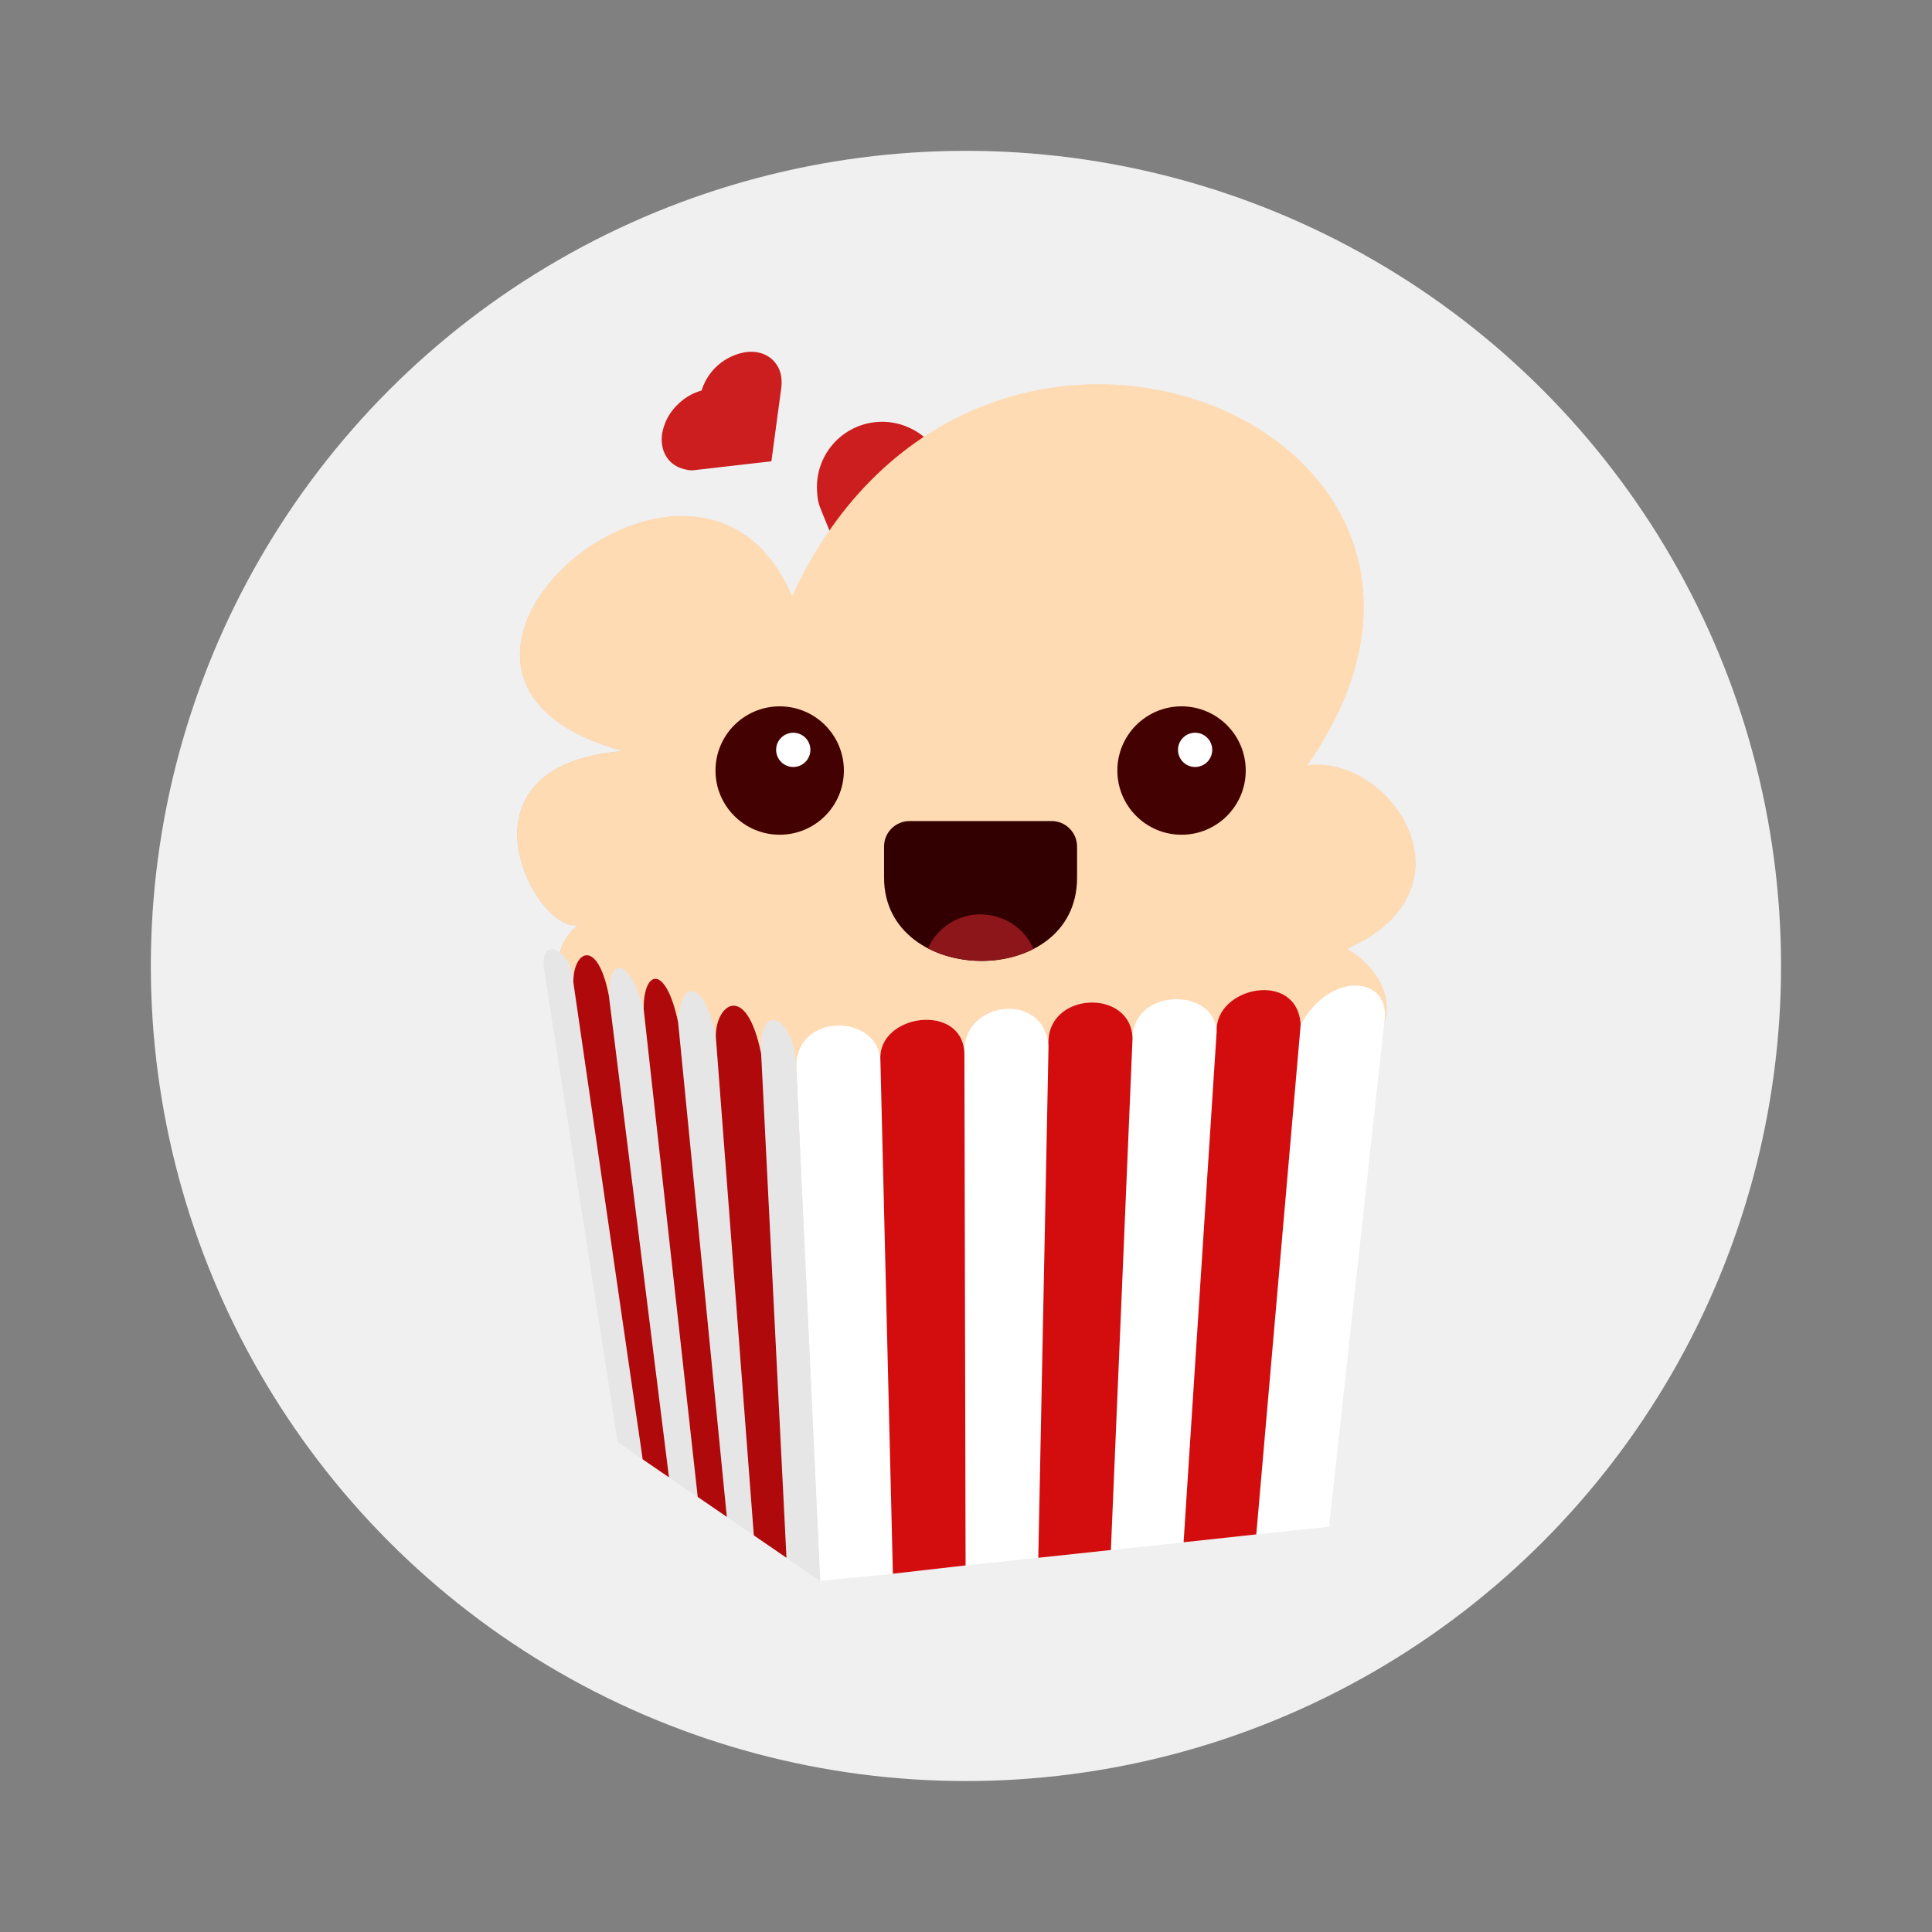 <svg width="64" height="64" viewBox="0 0 16.933 16.933" xmlns="http://www.w3.org/2000/svg"><rect x="0" y="0" width="16.933" height="16.933" fill="#808080" stroke="none"/><defs><radialGradient id="a" cx="51.783" cy="-71.55" r="26.61" gradientTransform="matrix(.301 .004 -.003 .246 -5.545 21.865)" gradientUnits="userSpaceOnUse"><stop stop-color="#f9eee5" offset="0"/><stop stop-color="#f4e7db" offset=".317"/><stop stop-color="#d3b28f" offset="1"/></radialGradient><radialGradient id="b" cx="51.067" cy="-67.575" r="26.61" gradientTransform="matrix(.197 .123 -.06 .097 -3.935 5.194)" gradientUnits="userSpaceOnUse"><stop stop-color="#ecded0" stop-opacity="0" offset="0"/><stop stop-color="#ebddcf" stop-opacity="0" offset=".337"/><stop stop-color="#cca987" offset="1"/></radialGradient></defs><circle cx="8.466" cy="8.466" r="7.144" fill="#f0f0f0"/><g transform="translate(.387 .354) scale(.944)"><path d="M4.752 8.893c.028-.234-.04-.483.208-.68-.39.087-1.238-1.48.414-1.615-2.545-.695.7-3.501 1.57-1.436C8.66 1.43 13.917 3.6 11.726 6.732c.764-.114 1.624 1.143.37 1.702.547.329.504.988-.266 1.066l-4.753.726z" fill="url(#a)"/><path d="M9.789 3.193a2.95 2.95 0 0 0-2.073.852 5.182 4.886 0 0 1 4.198 2.388c1.022-1.817-.45-3.24-2.125-3.24z" fill="url(#b)"/><path d="M8.018 3.59a.605.605 0 0 0-.84.617c.004.07.014.101.044.174l.063.155.127.31.23.562 1.027-.42a.605.605 0 0 0-.368-1.153.605.605 0 0 0-.283-.245zm-2.135-.21a.487.487 0 0 0-.146.277c-.022.169.07.298.22.327.039.01.058.009.107.003l.104-.012.207-.024.377-.043.078-.58.014-.104a.399.399 0 0 0-.004-.12c-.032-.141-.157-.23-.322-.21a.514.514 0 0 0-.414.357.507.507 0 0 0-.22.128z" fill="#cc1e1f"/><path d="M4.752 8.893c.028-.234-.04-.483.208-.68-.39.087-1.238-1.48.414-1.615-2.545-.695.7-3.501 1.57-1.436C8.66 1.43 13.917 3.6 11.726 6.732c.764-.114 1.624 1.143.37 1.702.547.329.504.988-.266 1.066l-4.753.726z" fill="#ffdbb3"/><path d="m6.983 9.536.222 4.767.675-.067.675-.077.675-.071.674-.072.675-.071.675-.074.675-.071.518-4.723c.035-.387-.511-.438-.78.062-.032-.513-.799-.353-.781.063-.024-.42-.783-.4-.78.065-.012-.474-.818-.438-.781.07-.04-.52-.807-.416-.78.063-.023-.471-.808-.361-.781.067-.025-.433-.791-.445-.78.069z" fill="#fff"/><path d="M8.544 9.4c-.022-.471-.807-.361-.78.067l.116 4.769.675-.077zm1.561-.133c-.01-.474-.817-.438-.78.07l-.095 4.751.674-.072zm1.561-.128c-.03-.513-.798-.353-.78.063l-.307 4.742.675-.073z" fill="#d30d0e"/><path d="m7.205 14.303-1.88-1.288-.681-4.375c-.058-.365.272-.18.27.103 0-.289.223-.417.33.126 0-.371.19-.352.322.124-.002-.364.205-.423.32.123.032-.466.265-.333.35.133-.003-.302.285-.516.421.162-.024-.525.315-.337.326.125z" fill="#e6e6e6"/><path d="m6.892 14.088-.303-.208-.353-4.63c-.003-.303.285-.517.421.16zm-.554-.38-.27-.185-.502-4.53c-.002-.365.205-.423.32.123zm-.537-.367-.244-.167-.644-4.431c0-.289.224-.417.33.126" fill="#af090b"/><circle cx="10.56" cy="6.779" r=".596" fill="#430201"/><circle cx="10.686" cy="6.587" r=".159" fill="#fff"/><circle cx="6.829" cy="6.779" r=".596" fill="#430201"/><circle cx="6.955" cy="6.587" r=".159" fill="#fff"/><path d="M8.035 7.248h1.318c.131 0 .237.106.237.237v.289c0 1.045-1.792 1.015-1.792 0v-.29c0-.13.106-.236.237-.236z" fill="#330002"/><path d="M8.694 8.114a.537.537 0 0 0-.488.316c.293.152.686.156.98.005a.537.537 0 0 0-.492-.32z" fill="#8d161a"/></g></svg>